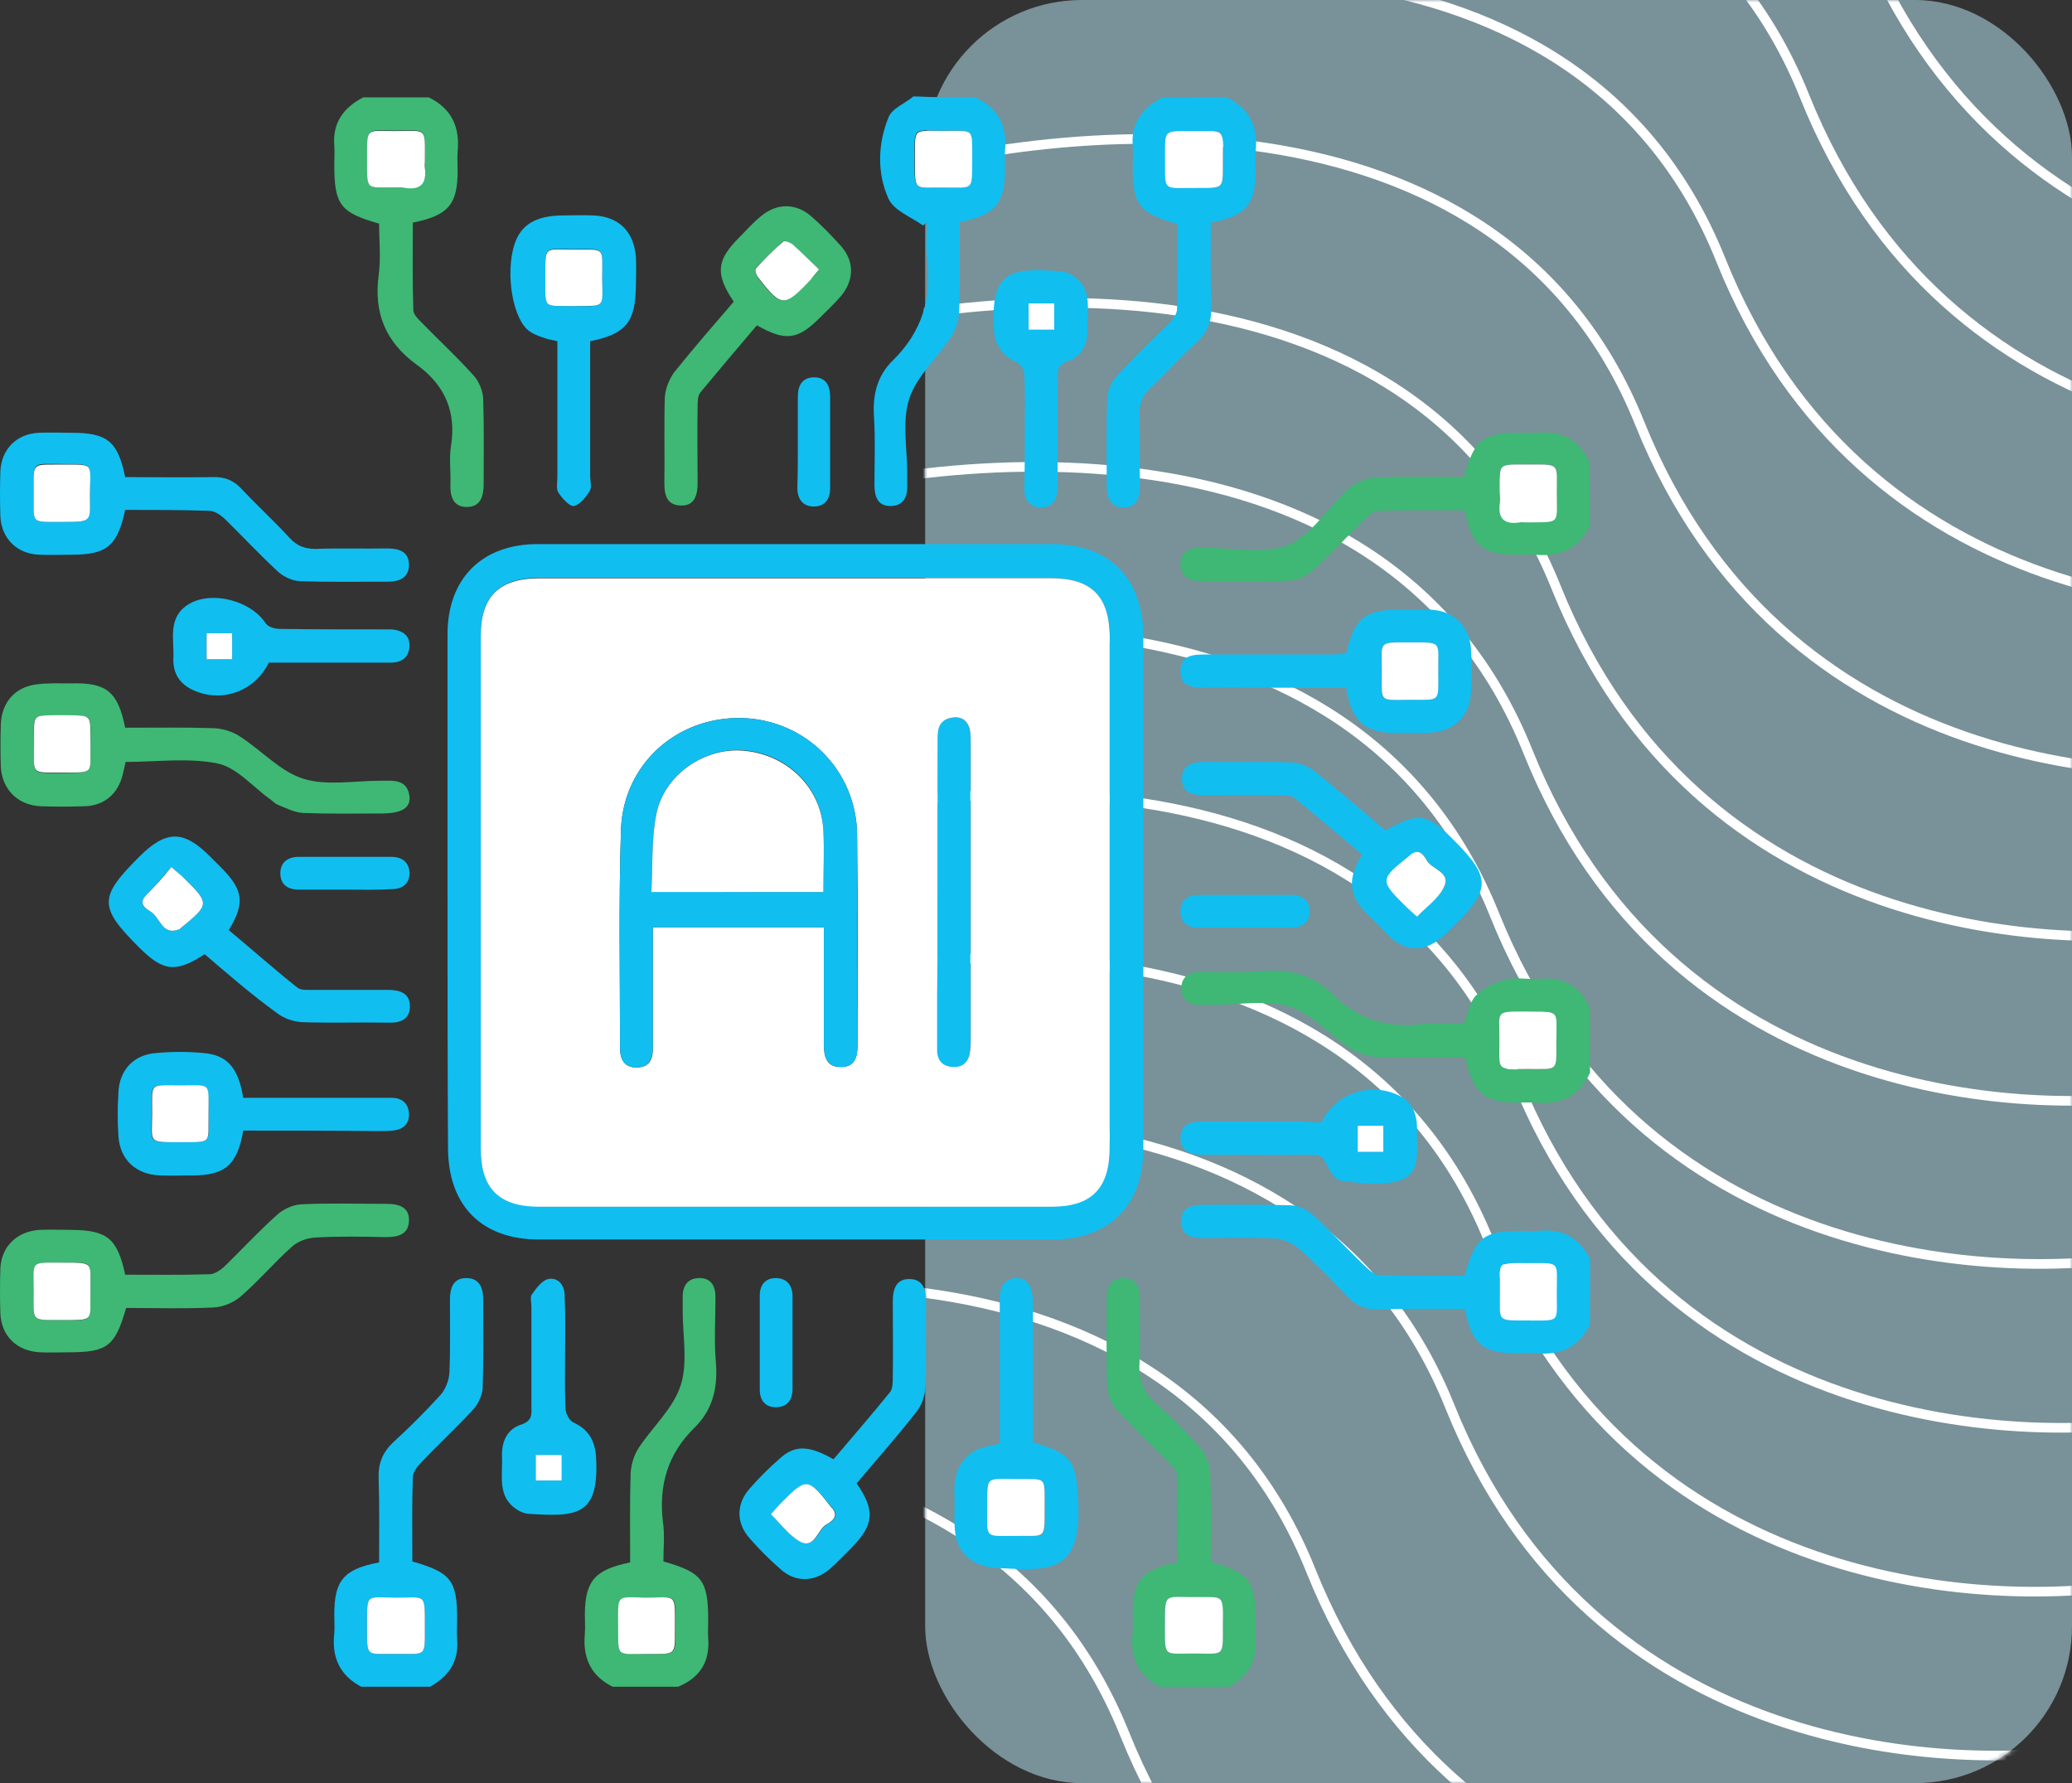 <svg xmlns="http://www.w3.org/2000/svg" width="430" height="370" viewBox="0 0 430 370" fill="none"><rect x="0" y="0" width="430" height="370" fill="#333333" stroke="none"/><rect x="192" width="238" height="370" rx="32.546" fill="#C0F1FF" fill-opacity="0.5"></rect><mask id="mask0_3773_3514" style="mask-type:alpha" maskUnits="userSpaceOnUse" x="192" y="0" width="238" height="370"><rect x="192" width="238" height="370" rx="32.546" fill="#C6F0DD"></rect></mask><g mask="url(#mask0_3773_3514)"><path d="M221.023 -63.618C263.837 -77.626 356.807 -87.31 386.179 -13.974C415.55 59.361 490.827 63.625 524.793 56.59" stroke="white" stroke-width="2"></path><path d="M209.949 -29.372C252.61 -43.315 345.243 -52.978 374.479 19.923C403.715 92.823 478.713 97.034 512.558 90.027" stroke="white" stroke-width="2"></path><path d="M192.579 4.628C235.241 -9.315 327.874 -18.978 357.11 53.923C386.346 126.823 461.344 131.034 495.188 124.027" stroke="white" stroke-width="2"></path><path d="M175.208 38.628C218.029 24.657 310.993 14.938 340.288 87.828C369.582 160.718 444.842 164.884 478.809 157.856" stroke="white" stroke-width="2"></path><path d="M157.839 72.628C200.66 58.657 293.624 48.938 322.919 121.828C352.213 194.718 427.472 198.884 461.44 191.856" stroke="white" stroke-width="2"></path><path d="M152.546 106.628C195.208 92.685 287.841 83.022 317.077 155.923C346.313 228.823 421.311 233.034 455.155 226.027" stroke="white" stroke-width="2"></path><path d="M145.097 140.628C187.917 126.657 280.882 116.938 310.176 189.828C339.471 262.718 414.73 266.884 448.698 259.856" stroke="white" stroke-width="2"></path><path d="M149.552 174.628C192.372 160.657 285.337 150.938 314.631 223.828C343.926 296.718 419.185 300.884 453.153 293.856" stroke="white" stroke-width="2"></path><path d="M144.089 208.628C186.91 194.657 279.874 184.938 309.169 257.828C338.463 330.718 413.722 334.884 447.69 327.856" stroke="white" stroke-width="2"></path><path d="M135.804 242.628C178.624 228.657 271.589 218.938 300.883 291.828C330.178 364.718 405.437 368.884 439.405 361.856" stroke="white" stroke-width="2"></path><path d="M107.523 276.628C150.185 262.685 242.817 253.022 272.053 325.923C301.289 398.823 376.287 403.034 410.132 396.027" stroke="white" stroke-width="2"></path><path d="M68.328 310.628C111.148 296.657 204.112 286.938 233.407 359.828C262.701 432.718 337.961 436.884 371.928 429.856" stroke="white" stroke-width="2"></path></g><g clip-path="url(#clip0_3773_3514)"><path d="M254.575 20.2C259.275 22.5 261.175 26.3 260.575 31.5C260.475 32.8 260.575 34.1 260.575 35.4C260.575 42.4 258.675 44.7 251.275 46.2C251.275 52 251.175 57.8 251.375 63.7C251.475 66.7 250.575 69 248.275 71.1C244.975 74.1 241.975 77.5 238.675 80.6C236.975 82.1 236.475 83.7 236.475 86C236.575 90.9 236.475 95.9 236.575 100.8C236.575 103.3 235.875 105.3 233.175 105.3C230.475 105.3 229.675 103.3 229.675 100.9C229.675 94.8 229.575 88.7 229.775 82.5C229.875 81 230.675 79.2 231.775 78C235.375 74.1 239.175 70.5 242.875 66.8C243.575 66.1 244.275 65 244.275 64.1C244.375 58.2 244.375 52.3 244.375 46.5C236.375 44.2 235.075 42.6 235.075 34.5C235.075 33.1 235.175 31.7 235.075 30.3C234.675 25.5 237.075 22.4 241.075 20.3C245.575 20.2 250.075 20.2 254.575 20.2ZM247.975 27.2C247.475 27.2 246.875 27.2 246.375 27.2C241.875 27.2 241.775 27.2 241.875 31.8C241.975 40.3 240.875 38.8 249.275 39C253.775 39.1 253.775 39 253.875 34.4C253.875 34 253.875 33.5 253.875 33.1C253.775 26.3 254.175 27.2 247.975 27.2Z" fill="#11BEF0"></path><path d="M329.974 274.8C327.674 279.5 323.874 281.3 318.674 280.8C317.374 280.7 316.074 280.8 314.774 280.8C307.674 280.8 305.474 278.9 303.974 271.6C298.074 271.6 292.074 271.5 286.174 271.7C283.374 271.8 281.274 270.9 279.374 268.8C276.274 265.4 272.974 262.1 269.574 259.1C268.274 258 266.374 257.1 264.674 257C259.674 256.7 254.574 256.9 249.574 256.9C247.074 256.9 245.174 256.2 245.074 253.5C245.074 250.8 247.074 250 249.574 250C255.674 250 261.774 249.9 267.974 250.1C269.474 250.2 271.274 251 272.474 252.1C276.274 255.6 279.774 259.4 283.474 262.9C284.274 263.7 285.374 264.6 286.374 264.6C292.274 264.8 298.174 264.7 303.974 264.7C306.174 256.7 307.774 255.4 315.974 255.4C317.174 255.4 318.374 255.5 319.474 255.4C324.474 254.9 327.874 257 330.074 261.4C329.974 265.7 329.974 270.2 329.974 274.8ZM311.274 267.9C311.374 274.3 310.274 274 317.174 274C323.774 274 322.974 274.4 322.974 268.2C322.974 261.7 323.774 262.1 317.074 262.1C310.374 262 311.274 261.7 311.274 267.9Z" fill="#11BEF0"></path><path d="M241.075 350.2C236.375 347.9 234.475 344.1 235.075 338.9C235.175 337.6 235.075 336.3 235.075 335C235.075 328 236.975 325.6 244.375 324.2C244.375 318.2 244.475 312.1 244.275 306.1C244.275 305.2 243.375 304.3 242.575 303.5C238.975 299.8 235.175 296.3 231.775 292.5C230.675 291.3 229.875 289.4 229.775 287.7C229.575 281.8 229.675 275.9 229.675 270C229.675 267.5 230.175 265.2 233.175 265.2C236.075 265.2 236.675 267.5 236.575 270C236.475 274.3 236.775 278.6 236.475 282.9C236.275 286.4 237.375 289 239.975 291.3C243.175 294.1 246.275 297.2 249.075 300.4C250.175 301.7 251.075 303.7 251.175 305.5C251.375 311.7 251.275 317.9 251.275 324.1C259.375 326.4 260.575 328 260.575 336.4C260.575 337.7 260.475 339 260.575 340.3C260.975 345.1 258.575 348.2 254.575 350.3C250.075 350.2 245.575 350.2 241.075 350.2ZM253.775 337.1C253.775 330.5 253.875 331.5 248.075 331.4C247.875 331.4 247.675 331.4 247.475 331.4C241.675 331.5 241.775 330.5 241.775 337.1C241.775 344 241.375 343.1 247.775 343.1C254.175 343.2 253.775 344.1 253.775 337.1Z" fill="#3EB874"></path><path d="M75.375 350.2C70.675 347.9 68.775 344.1 69.375 338.9C69.475 337.6 69.375 336.3 69.375 335C69.375 328 71.275 325.6 78.675 324.2C78.675 318.4 78.775 312.6 78.575 306.7C78.475 303.7 79.375 301.4 81.575 299.3C84.975 296.2 88.275 292.9 91.375 289.5C92.475 288.3 93.175 286.4 93.275 284.8C93.475 279.8 93.375 274.7 93.375 269.7C93.375 267.2 94.075 265.2 96.775 265.2C99.475 265.2 100.275 267.2 100.275 269.6C100.275 275.7 100.375 281.8 100.175 288C100.075 289.5 99.275 291.3 98.175 292.5C94.675 296.3 90.875 299.8 87.375 303.5C86.575 304.3 85.775 305.4 85.675 306.4C85.475 312.3 85.575 318.2 85.575 324C93.575 326.3 94.875 327.9 94.875 336C94.875 337.4 94.775 338.8 94.875 340.2C95.275 345 92.875 348.1 88.875 350.2C84.475 350.2 79.975 350.2 75.375 350.2ZM82.075 343.2C88.575 343.1 88.175 344.1 88.175 337.3C88.175 330.5 88.375 331.5 82.275 331.5C75.875 331.5 76.175 330.5 76.175 337.4C76.175 344.1 75.875 343.1 82.075 343.2Z" fill="#11BEF0"></path><path d="M329.975 109.1C327.675 113.8 323.875 115.6 318.675 115.1C317.375 115 316.075 115.1 314.775 115.1C307.675 115.1 305.475 113.2 303.975 105.9C297.975 105.9 291.875 105.8 285.875 106C284.975 106 284.075 107 283.275 107.7C279.575 111.3 276.075 115.1 272.275 118.5C271.075 119.6 269.175 120.4 267.475 120.5C261.575 120.7 255.675 120.6 249.775 120.6C247.275 120.6 244.975 120.1 244.975 117.1C244.975 114.2 247.275 113.5 249.775 113.7C249.875 113.7 249.975 113.7 250.075 113.7C255.875 113.6 262.275 115.1 267.275 113.1C272.275 111 275.575 105.3 279.875 101.4C281.275 100.1 283.575 99.2 285.475 99.1C291.575 98.8 297.675 99 303.775 99C306.075 91 307.675 89.8 315.775 89.8C316.975 89.8 318.175 89.9 319.275 89.8C324.275 89.3 327.675 91.4 329.875 95.8C329.975 100.1 329.975 104.6 329.975 109.1ZM311.275 102.3C311.275 102.9 311.375 103.6 311.275 104.2C310.775 107.5 312.175 108.7 315.375 108.3C315.775 108.2 316.275 108.3 316.675 108.3C323.975 108.3 323.075 108.9 323.075 102C323.075 96 323.875 96.3 317.375 96.3C310.375 96.4 311.275 96 311.275 102.3Z" fill="#3EB874"></path><path d="M88.975 20.2C93.675 22.5 95.475 26.3 94.975 31.5C94.875 32.8 94.975 34.1 94.975 35.4C94.975 42.4 93.075 44.7 85.675 46.2C85.675 52.2 85.575 58.3 85.775 64.3C85.775 65.2 86.675 66.1 87.475 66.9C91.075 70.6 94.875 74.1 98.275 77.9C99.375 79.1 100.175 81 100.275 82.7C100.475 88.6 100.375 94.5 100.375 100.4C100.375 102.9 99.775 105.2 96.875 105.2C93.975 105.2 93.375 102.9 93.475 100.4C93.575 97.8 93.175 95.2 93.575 92.7C94.775 85.4 92.275 79.8 86.375 75.6C79.975 70.9 77.575 64.9 78.575 57.2C79.075 53.6 78.675 49.9 78.675 46.4C70.575 44.1 69.375 42.5 69.375 34.1C69.375 32.8 69.475 31.5 69.375 30.2C68.975 25.4 71.375 22.3 75.375 20.2C79.975 20.2 84.475 20.2 88.975 20.2ZM82.175 38.9C82.775 38.9 83.475 38.8 84.075 38.9C87.375 39.4 88.575 37.9 88.175 34.7C88.075 34.3 88.175 33.8 88.175 33.4C88.175 26.1 88.775 27.1 81.875 27.1C75.975 27.1 76.275 26.2 76.275 32.8C76.175 39.9 75.875 38.8 82.175 38.9Z" fill="#3EB874"></path><path d="M202.375 20.2C207.175 22.4 209.075 26.2 208.575 31.3C208.475 32.7 208.575 34.1 208.575 35.5C208.475 42.3 206.475 44.6 199.175 46.1C199.175 52.2 199.275 58.4 199.075 64.6C198.975 66.4 198.375 68.4 197.375 69.9C194.475 74.3 190.175 78.1 188.675 82.8C187.175 87.5 188.275 93 188.275 98.1C188.275 99 188.275 99.8 188.275 100.7C188.375 103.1 187.475 104.9 184.975 105C182.175 105.1 181.475 103.1 181.475 100.6C181.475 95.9 181.675 91.1 181.375 86.4C181.075 81.8 182.075 77.9 185.375 74.7C191.375 68.8 193.475 61.7 192.375 53.4C192.075 51 192.375 48.5 192.375 46.1C192.075 46.3 191.775 46.6 191.575 46.8C189.075 45 185.475 43.7 184.375 41.2C181.975 35.9 182.175 29.8 184.375 24.4C185.075 22.5 187.775 21.5 189.575 20C193.775 20.2 198.075 20.2 202.375 20.2ZM195.775 38.9C202.175 38.8 201.775 39.7 201.675 33.1C201.675 26.4 202.375 27.1 195.575 27.1C189.375 27.1 189.775 26.2 189.775 33C189.775 40 189.675 38.8 195.775 38.9Z" fill="#11BEF0"></path><path d="M329.975 222.6C327.775 227.4 323.975 229.3 318.875 228.8C317.375 228.7 315.875 228.8 314.375 228.8C307.975 228.7 305.575 226.6 304.075 219.4C297.975 219.4 291.675 219.5 285.575 219.3C283.775 219.2 281.775 218.5 280.275 217.6C275.975 214.8 272.275 210.4 267.675 208.9C262.875 207.4 257.275 208.5 251.975 208.5C250.875 208.5 249.875 208.5 248.775 208.5C246.575 208.5 245.275 207.3 245.175 205.2C245.075 203 246.475 201.8 248.575 201.7C252.975 201.6 257.375 201.9 261.775 201.5C267.575 201 272.575 202.3 276.675 206.4C281.775 211.5 287.875 213.4 295.075 212.5C297.975 212.1 301.075 212.4 303.775 212.4C304.675 210.2 304.975 207.9 306.275 206.6C307.875 205 310.275 203.8 312.475 203.3C314.675 202.7 317.175 203.3 319.575 203.1C324.775 202.7 328.275 204.8 330.075 209.6C329.975 214 329.975 218.3 329.975 222.6ZM322.975 216.2C322.875 209.5 323.975 210 317.175 210C310.275 210 311.275 209.7 311.275 215.8C311.275 222.4 310.475 221.9 317.275 221.9C323.475 221.9 322.975 222.5 322.975 216.2Z" fill="#3EB874"></path><path d="M127.574 350.2C122.774 348 120.874 344.2 121.374 339C121.474 337.6 121.374 336.2 121.374 334.8C121.474 328 123.474 325.7 130.774 324.2C130.774 318.1 130.674 311.9 130.874 305.7C130.974 303.9 131.574 301.9 132.574 300.4C135.474 296 139.774 292.2 141.274 287.4C142.774 282.7 141.674 277.2 141.674 272.1C141.674 271.2 141.674 270.4 141.674 269.5C141.574 267.1 142.474 265.3 144.974 265.2C147.774 265.1 148.574 267.1 148.474 269.6C148.474 274 148.174 278.4 148.574 282.8C148.974 288.1 147.874 292.6 144.074 296.3C138.574 301.7 136.674 308.2 137.574 315.8C137.974 318.5 137.674 321.3 137.674 324C145.774 326.3 146.974 327.9 146.974 336.4C146.974 337.6 146.874 338.8 146.974 339.9C147.374 345 145.074 348.3 140.474 350.1C136.174 350.2 131.874 350.2 127.574 350.2ZM134.274 343.2C134.674 343.2 135.174 343.2 135.574 343.2C140.174 343.2 140.174 343.2 140.174 338.7C140.174 338.4 140.174 338.1 140.174 337.7C140.174 330.4 140.574 331.5 134.074 331.5C127.874 331.5 128.374 330.7 128.374 337.1C128.374 343.9 127.574 343.1 134.274 343.2Z" fill="#3EB874"></path><path d="M92.875 185.1C92.875 167.3 92.875 149.5 92.875 131.6C92.875 120.1 99.975 112.9 111.575 112.9C147.175 112.9 182.875 112.9 218.475 112.9C230.175 112.9 237.175 120 237.275 131.8C237.275 167.3 237.275 202.9 237.275 238.4C237.275 250.1 230.175 257.2 218.475 257.2C182.975 257.2 147.375 257.2 111.875 257.2C99.975 257.2 92.975 250.2 92.975 238.1C92.875 220.6 92.875 202.8 92.875 185.1ZM230.275 185.3C230.275 167.6 230.275 149.9 230.275 132.2C230.275 123.7 226.575 120 218.175 119.9C182.775 119.9 147.275 119.9 111.875 119.9C103.675 119.9 99.775 123.7 99.775 131.8C99.775 167.3 99.775 202.9 99.775 238.4C99.775 246.6 103.575 250.3 111.875 250.3C147.275 250.3 182.775 250.3 218.175 250.3C226.575 250.3 230.275 246.5 230.275 238C230.275 220.6 230.275 202.9 230.275 185.3Z" fill="#11BEF0"></path><path d="M25.975 264.5C31.975 264.5 37.775 264.6 43.475 264.4C44.475 264.4 45.675 263.6 46.475 262.9C50.175 259.3 53.675 255.5 57.475 252.1C58.775 250.9 60.775 250 62.475 249.9C68.375 249.6 74.275 249.8 80.175 249.8C82.675 249.8 84.975 250.4 84.875 253.3C84.775 256.2 82.575 256.7 80.075 256.7C75.175 256.6 70.175 256.5 65.275 256.8C63.675 256.9 61.775 257.6 60.575 258.7C56.875 262 53.675 265.8 49.975 269C48.475 270.3 46.275 271.2 44.375 271.3C38.275 271.6 32.175 271.4 26.175 271.4C23.875 279.4 22.275 280.6 14.175 280.6C12.275 280.6 10.275 280.7 8.375 280.6C3.575 280.4 0.275 277.3 0.075 272.5C-0.025 269.4 -0.025 266.3 0.075 263.2C0.275 258.6 3.575 255.5 8.175 255.2C10.375 255.1 12.675 255.2 14.975 255.2C22.275 255.3 24.375 257 25.975 264.5ZM18.775 268.1C18.675 261.8 19.775 261.9 13.175 262C6.175 262 6.975 261.4 6.975 268.1C6.975 274.3 6.175 273.9 12.875 273.9C19.575 274 18.675 274.3 18.775 268.1Z" fill="#3EB874"></path><path d="M25.975 105.8C24.375 113.3 22.175 115.1 14.875 115.1C12.575 115.1 10.375 115.2 8.075 115.1C3.475 114.9 0.275 111.7 0.075 107.1C-0.025 104 -0.025 100.9 0.075 97.8C0.275 93.2 3.475 90 8.075 89.8C10.275 89.7 12.575 89.8 14.875 89.8C22.275 89.8 24.475 91.6 25.975 99C31.975 99 38.075 99.1 44.075 99C46.675 98.9 48.575 99.7 50.275 101.6C53.475 105 56.975 108.2 60.175 111.7C61.675 113.3 63.275 113.9 65.575 113.9C70.475 113.7 75.475 113.9 80.375 113.8C82.875 113.8 84.875 114.5 84.875 117.2C84.875 119.9 82.875 120.7 80.475 120.7C74.375 120.7 68.275 120.8 62.175 120.6C60.675 120.5 58.875 119.7 57.675 118.6C53.775 115 50.275 111.2 46.475 107.5C45.675 106.8 44.475 106 43.475 106C37.675 105.8 31.875 105.8 25.975 105.8ZM12.875 108.3C18.775 108.3 18.775 108.3 18.675 103.7C18.575 96.2 19.875 96.3 13.775 96.3C6.575 96.3 6.975 95.4 6.975 101.5C7.075 108.8 5.975 108.3 12.875 108.3Z" fill="#11BEF0"></path><path d="M25.975 151C32.275 151 38.375 150.9 44.475 151.1C46.275 151.2 48.275 151.8 49.775 152.8C54.275 155.7 58.175 160.1 62.975 161.6C67.875 163.1 73.575 162 78.975 162C81.575 162 84.475 161.6 84.975 165.2C85.275 167.7 83.275 168.8 79.075 168.8C73.675 168.8 68.375 168.9 62.975 168.7C61.175 168.6 59.375 167.7 57.675 167C56.975 166.7 56.475 166.1 55.875 165.7C52.275 163.1 49.075 159.2 45.075 158.4C38.975 157.2 32.475 158.1 26.075 158.1C25.875 159 25.675 159.9 25.475 160.7C24.475 164.8 21.575 167.2 17.475 167.3C14.475 167.4 11.475 167.4 8.475 167.3C3.775 167.1 0.475 163.9 0.175 159.2C0.075 156.2 0.075 153.2 0.175 150.2C0.375 145.7 3.175 142.5 7.675 142C9.975 141.7 12.375 141.8 14.775 141.8C22.075 141.6 24.475 143.5 25.975 151ZM18.775 154.4C18.775 148 19.475 148.5 12.975 148.5C12.875 148.5 12.775 148.5 12.675 148.5C6.475 148.5 6.975 147.9 7.075 154.3C7.075 160.9 6.175 160.4 12.975 160.4C19.775 160.3 18.675 160.6 18.775 154.4Z" fill="#3EB874"></path><path d="M152.275 62.6C148.375 56.8 148.675 54 153.475 49.2C154.875 47.8 156.275 46.2 157.875 44.9C161.175 42.1 165.175 42.1 168.375 44.9C170.575 46.8 172.575 48.9 174.475 51C177.375 54.2 177.275 58.2 174.475 61.5C173.175 63 171.675 64.4 170.175 65.9C165.575 70.5 163.075 70.9 157.075 67.5C153.175 72.1 149.275 76.7 145.375 81.4C144.775 82.1 144.775 83.4 144.775 84.4C144.675 89.7 144.775 94.9 144.775 100.2C144.775 102.7 144.175 105 141.275 104.9C138.275 104.8 137.875 102.6 137.875 100.1C137.975 94.2 137.775 88.3 137.975 82.4C138.075 80.7 138.875 78.7 139.875 77.3C143.875 72.3 147.975 67.6 152.275 62.6ZM169.975 55.9C167.975 54 166.175 52.3 164.375 50.7C163.875 50.3 162.775 49.8 162.475 50.1C160.475 51.9 158.575 53.8 156.775 55.7C156.575 56 156.975 57.1 157.275 57.6C162.075 63.8 162.675 63.8 168.075 58.1C168.675 57.6 169.175 57 169.975 55.9Z" fill="#3EB874"></path><path d="M42.474 198C36.474 201.9 33.874 201.6 28.874 196.6C20.474 188.2 20.474 186.2 28.874 177.8C34.474 172.2 38.074 172.2 43.574 177.7C44.374 178.5 45.274 179.4 46.074 180.2C50.474 184.7 50.874 187.4 47.474 193C52.174 196.9 56.774 201 61.674 204.9C62.374 205.5 63.674 205.4 64.774 205.4C70.074 205.4 75.274 205.4 80.574 205.4C82.974 205.4 85.074 206.1 85.074 208.8C85.074 211.5 83.074 212.3 80.674 212.2C74.674 212.1 68.674 212.3 62.674 212.1C60.874 212 58.874 211.3 57.474 210.2C52.074 206.3 47.274 202.1 42.474 198ZM35.574 179.9C33.674 182 32.074 184 30.274 185.8C28.674 187.5 30.074 188.5 31.174 189.1C33.274 190.3 33.574 194.3 37.274 192.8C37.374 192.8 37.474 192.7 37.474 192.6C43.574 187.6 43.574 187.4 37.974 182C37.474 181.6 36.974 181.1 35.574 179.9Z" fill="#11BEF0"></path><path d="M282.675 177.3C277.975 173.4 273.375 169.4 268.675 165.6C267.975 165 266.675 165 265.675 165C260.375 164.9 255.175 165 249.875 165C247.375 165 245.175 164.4 245.275 161.4C245.375 158.7 247.475 158.1 249.875 158.1C255.975 158.2 262.075 158 268.175 158.2C269.775 158.3 271.475 159 272.775 160C277.775 164 282.675 168.2 287.475 172.3C294.375 168.5 296.175 168.7 301.775 174.4C309.375 182 309.375 184.6 301.875 192C300.375 193.5 298.775 195.1 296.975 196C293.075 197.8 289.875 196.2 287.275 193.2C283.975 189.5 278.775 186.7 281.175 180.3C281.375 179.3 282.075 178.5 282.675 177.3ZM294.075 190.2C296.075 188.1 298.475 186.5 299.675 184.2C301.375 181.1 297.475 180.5 296.275 178.7C295.675 177.7 294.675 175.8 292.775 177.4C292.675 177.5 292.575 177.6 292.575 177.6C286.375 182.6 286.375 182.8 291.975 188.2C292.475 188.7 292.975 189.2 294.075 190.2Z" fill="#11BEF0"></path><path d="M177.776 307.8C181.676 313.4 181.376 316.4 176.776 321.1C175.276 322.6 173.776 324.2 172.176 325.6C168.976 328.3 165.076 328.4 161.976 325.6C159.676 323.6 157.576 321.5 155.576 319.2C152.776 316.1 152.776 312.1 155.476 309C157.476 306.7 159.576 304.6 161.876 302.6C164.976 299.8 167.876 299.9 172.976 302.8C176.876 298.2 180.876 293.6 184.676 288.9C185.276 288.2 185.276 286.9 185.276 285.8C185.376 280.5 185.276 275.3 185.276 270C185.276 267.5 185.976 265.3 188.876 265.4C191.576 265.5 192.176 267.6 192.176 270C192.076 275.9 192.276 281.8 192.076 287.7C191.976 289.6 191.276 291.7 190.076 293.1C186.176 298.1 181.976 302.8 177.776 307.8ZM159.976 314.2C162.076 316.2 163.676 318.6 165.976 319.8C169.076 321.5 169.676 317.6 171.476 316.4C172.476 315.8 174.376 314.8 172.776 312.9C172.676 312.8 172.576 312.7 172.576 312.7C167.576 306.6 167.376 306.5 161.976 312.1C161.476 312.6 160.976 313.2 159.976 314.2Z" fill="#11BEF0"></path><path d="M122.475 70.8C122.475 80.1 122.475 89.4 122.475 98.7C122.475 99.8 122.875 101.1 122.375 101.9C121.575 103.2 120.275 104.8 119.075 105C118.175 105.1 116.675 103.4 115.875 102.2C115.375 101.4 115.675 100.1 115.675 99C115.675 89.7 115.675 80.3 115.675 70.8C114.875 70.6 114.175 70.5 113.475 70.3C112.275 69.9 110.975 69.5 109.975 68.8C106.475 66.5 104.775 56.9 106.775 50.7C108.075 46.6 111.275 44.7 116.975 44.7C118.975 44.7 121.075 44.6 123.075 44.7C128.375 44.9 131.575 48 131.975 53.4C132.075 55.3 131.975 57.3 131.975 59.2C131.875 66.8 129.975 69.3 122.475 70.8ZM118.975 63.5C125.575 63.5 124.975 64.2 124.975 57.8C124.975 51 125.675 51.7 119.075 51.7C112.875 51.7 113.175 50.7 113.175 57.5C113.175 64.3 112.675 63.4 118.975 63.5Z" fill="#11BEF0"></path><path d="M50.476 234.6C49.276 241.7 46.676 243.9 39.976 243.9C37.676 243.9 35.476 244 33.176 243.9C28.176 243.7 24.876 240.6 24.576 235.7C24.376 232.7 24.376 229.7 24.576 226.7C24.776 222 27.776 218.8 32.476 218.5C35.676 218.2 38.976 218.2 42.176 218.5C47.176 218.9 49.476 221.6 50.476 227.8C58.676 227.8 66.876 227.8 75.176 227.8C77.176 227.8 79.276 227.8 81.276 227.8C83.476 227.8 84.776 229 84.876 231.1C84.976 233.3 83.576 234.4 81.476 234.6C80.276 234.7 79.076 234.7 77.976 234.7C68.876 234.6 59.776 234.6 50.476 234.6ZM43.276 231.3C43.176 224.4 43.976 225.2 37.376 225.2C30.776 225.2 31.476 224.5 31.476 231C31.476 237.4 30.376 237 37.476 237C44.176 237 43.276 237.3 43.276 231.3Z" fill="#11BEF0"></path><path d="M279.376 135.6C281.076 128.2 283.276 126.5 290.676 126.5C292.676 126.5 294.776 126.5 296.776 126.5C301.676 126.7 304.976 129.8 305.276 134.7C305.476 137.7 305.476 140.7 305.276 143.7C304.976 148.5 301.976 151.6 297.076 152C294.776 152.2 292.376 152.1 289.976 152.1C283.176 152.1 280.476 149.7 279.376 142.7C274.476 142.7 269.476 142.7 264.476 142.7C259.676 142.7 254.876 142.6 249.976 142.7C247.376 142.7 244.876 142.4 244.976 139.2C244.976 136 247.576 135.8 250.076 135.8C258.876 135.8 267.676 135.8 276.476 135.8C277.576 135.8 278.476 135.7 279.376 135.6ZM298.476 139.5C298.376 133.1 299.576 133.3 292.576 133.3C285.776 133.3 286.676 133 286.676 139.2C286.676 146 285.976 145.2 292.676 145.2C299.076 145.2 298.376 145.8 298.476 139.5Z" fill="#11BEF0"></path><path d="M207.475 299.5C207.475 290.7 207.475 281.8 207.475 273C207.475 272 207.475 271.1 207.475 270.1C207.375 267.6 207.875 265.5 210.775 265.2C213.075 265 214.275 266.8 214.375 270.2C214.375 278.8 214.375 287.3 214.375 295.9C214.375 297.1 214.375 298.2 214.375 299.3C222.475 301.6 223.375 303.2 223.775 311.6C224.375 324.4 219.675 326.1 209.875 325.5C207.575 325.4 204.975 325.4 202.975 324.5C196.675 321.6 198.375 315.6 198.075 310.4C197.875 306.3 198.875 302.7 202.975 300.7C204.275 300.2 205.775 300 207.475 299.5ZM210.975 306.9C204.375 306.9 204.975 306.2 204.975 312.6C204.975 319.4 204.275 318.7 210.975 318.7C217.175 318.7 216.875 319.7 216.875 312.8C216.775 306 217.275 306.9 210.975 306.9Z" fill="#11BEF0"></path><path d="M274.274 232.9C277.074 226.9 284.274 224.4 290.274 227.3C293.574 228.9 294.174 231.8 294.074 235.1C293.974 238.9 294.974 243.7 290.274 245C286.574 246.1 282.274 245.5 278.374 245C277.174 244.9 275.874 243 275.274 241.6C274.574 239.9 273.674 239.6 272.174 239.6C265.274 239.7 258.474 239.6 251.574 239.6C250.774 239.6 250.074 239.6 249.274 239.6C246.874 239.6 244.874 238.7 244.974 236C245.074 233.5 246.874 232.7 249.274 232.7C256.474 232.7 263.674 232.7 270.774 232.7C272.074 232.9 273.274 232.9 274.274 232.9ZM281.774 233.6C281.774 235.7 281.774 237.5 281.774 239C283.774 239 285.374 239 287.074 239C287.074 237 287.074 235.4 287.074 233.6C285.274 233.6 283.574 233.6 281.774 233.6Z" fill="#11BEF0"></path><path d="M212.674 89.2C212.674 85.3 212.774 81.5 212.574 77.6C212.574 76.7 211.674 75.5 210.874 75.1C207.874 73.8 206.474 71.5 206.274 68.4C205.474 55.7 210.074 55.6 220.374 56.3C221.074 56.4 221.874 56.7 222.474 57.1C226.874 59.8 225.574 64.2 225.674 68.2C225.774 71.3 224.574 73.9 221.674 74.9C219.574 75.6 219.474 76.8 219.474 78.5C219.474 85.4 219.474 92.2 219.474 99.1C219.474 100 219.474 100.8 219.474 101.7C219.274 103.8 218.274 105.3 216.074 105.3C213.774 105.3 212.574 103.8 212.574 101.5C212.674 97.3 212.674 93.2 212.674 89.2ZM213.474 63C213.474 65 213.474 66.8 213.474 68.4C215.474 68.4 217.274 68.4 218.774 68.4C218.774 66.4 218.774 64.8 218.774 63C216.974 63 215.374 63 213.474 63Z" fill="#11BEF0"></path><path d="M117.276 281.2C117.276 285 117.176 288.7 117.376 292.5C117.476 293.5 118.276 294.9 119.076 295.2C122.076 296.6 123.376 298.8 123.676 302C124.476 314.6 119.876 314.8 109.476 314.1C108.776 314 107.976 313.7 107.376 313.3C103.076 310.6 104.376 306.2 104.176 302.2C104.076 299.1 105.276 296.5 108.176 295.6C110.276 294.9 110.376 293.7 110.276 292C110.276 285 110.276 278.1 110.276 271.1C110.276 270.2 109.976 269.1 110.376 268.6C111.276 267.3 112.476 265.7 113.776 265.4C115.776 265 117.176 266.6 117.176 268.8C117.376 272.9 117.276 277 117.276 281.2ZM116.576 301.9C114.576 301.9 112.876 301.9 111.176 301.9C111.176 303.8 111.176 305.5 111.176 307.2C113.176 307.2 114.876 307.2 116.576 307.2C116.576 305.3 116.576 303.6 116.576 301.9Z" fill="#11BEF0"></path><path d="M55.776 137.5C52.876 143.5 45.876 146 39.876 143.1C37.176 141.8 35.876 139.6 35.976 136.6C36.176 132.6 34.676 128 39.276 125.3C44.076 122.5 52.176 124.7 55.176 129.4C55.676 130.1 57.076 130.5 58.076 130.5C65.076 130.6 71.976 130.6 78.976 130.6C79.776 130.6 80.476 130.6 81.276 130.6C83.476 130.8 85.076 131.8 84.976 134.1C84.876 136.4 83.376 137.5 81.076 137.5C73.876 137.5 66.676 137.5 59.576 137.5C58.176 137.5 56.976 137.5 55.776 137.5ZM48.176 136.8C48.176 134.7 48.176 133 48.176 131.4C46.276 131.4 44.576 131.4 42.876 131.4C42.876 133.3 42.876 135 42.876 136.8C44.676 136.8 46.376 136.8 48.176 136.8Z" fill="#11BEF0"></path><path d="M165.575 91.6C165.575 88.5 165.575 85.4 165.575 82.3C165.575 80 166.475 78.4 168.775 78.3C171.275 78.2 172.275 79.9 172.275 82.3C172.275 88.6 172.275 94.9 172.275 101.3C172.275 103.6 171.175 105.1 168.875 105.1C166.575 105.1 165.475 103.5 165.475 101.2C165.575 98 165.575 94.8 165.575 91.6Z" fill="#11BEF0"></path><path d="M71.576 184.6C68.376 184.6 65.176 184.6 61.976 184.6C59.676 184.6 58.176 183.5 58.176 181.2C58.176 178.9 59.776 177.8 61.976 177.8C68.376 177.8 74.876 177.8 81.276 177.8C83.376 177.8 84.876 178.9 84.976 181C85.076 183.3 83.576 184.5 81.276 184.5C78.076 184.7 74.876 184.6 71.576 184.6Z" fill="#11BEF0"></path><path d="M258.375 185.7C261.575 185.7 264.775 185.7 267.975 185.7C270.275 185.7 271.775 186.8 271.775 189.1C271.775 191.5 270.175 192.5 267.975 192.5C261.575 192.5 255.075 192.5 248.675 192.5C246.375 192.5 244.875 191.3 244.975 188.9C245.075 186.8 246.475 185.7 248.675 185.7C251.975 185.7 255.175 185.7 258.375 185.7Z" fill="#11BEF0"></path><path d="M164.476 278.6C164.476 281.8 164.476 285 164.476 288.2C164.476 290.5 163.376 292 160.976 292C158.776 292 157.676 290.5 157.676 288.4C157.676 281.9 157.676 275.3 157.676 268.8C157.676 266.7 158.776 265.2 160.976 265.2C163.276 265.2 164.476 266.7 164.476 269C164.476 272.2 164.476 275.4 164.476 278.6Z" fill="#11BEF0"></path><path d="M247.976 27.2C254.176 27.3 253.776 26.4 253.776 33.1C253.776 33.5 253.776 34 253.776 34.4C253.776 39 253.776 39 249.176 39C240.776 38.9 241.876 40.3 241.776 31.8C241.776 27.2 241.776 27.2 246.276 27.2C246.876 27.2 247.476 27.2 247.976 27.2Z" fill="white"></path><path d="M311.275 267.9C311.375 261.8 310.375 262.1 317.175 262.1C323.975 262.1 323.075 261.6 323.075 268.2C323.075 274.5 323.875 274 317.275 274C310.275 274 311.375 274.3 311.275 267.9Z" fill="white"></path><path d="M253.774 337.1C253.774 344 254.174 343.1 247.774 343.1C241.374 343.1 241.774 344 241.774 337.1C241.774 330.5 241.674 331.4 247.474 331.4C247.674 331.4 247.874 331.4 248.074 331.4C253.874 331.5 253.874 330.5 253.774 337.1Z" fill="white"></path><path d="M82.074 343.2C75.874 343.1 76.174 344.1 76.174 337.4C76.174 330.4 75.874 331.5 82.274 331.5C88.374 331.5 88.174 330.5 88.174 337.3C88.174 344.1 88.574 343.1 82.074 343.2Z" fill="white"></path><path d="M311.275 102.3C311.375 96 310.375 96.4 317.375 96.4C323.775 96.4 323.075 96.1 323.075 102.1C323.075 109 323.975 108.3 316.675 108.4C316.275 108.4 315.775 108.3 315.375 108.4C312.175 108.9 310.775 107.6 311.275 104.3C311.375 103.6 311.275 103 311.275 102.3Z" fill="white"></path><path d="M82.174 38.9C75.874 38.8 76.174 39.9 76.174 32.9C76.174 26.3 75.974 27.2 81.874 27.2C88.774 27.2 88.174 26.2 88.174 33.5C88.174 33.9 88.074 34.4 88.174 34.8C88.574 37.9 87.474 39.5 84.074 39C83.474 38.8 82.874 38.9 82.174 38.9Z" fill="white"></path><path d="M195.774 38.9C189.674 38.8 189.874 40 189.874 33.1C189.874 26.3 189.474 27.2 195.674 27.2C202.474 27.2 201.674 26.4 201.774 33.2C201.674 39.7 202.174 38.9 195.774 38.9Z" fill="white"></path><path d="M322.975 216.2C322.975 222.4 323.476 221.8 317.175 221.8C310.375 221.8 311.175 222.4 311.175 215.7C311.175 209.6 310.175 209.9 317.075 209.9C323.975 210 322.975 209.5 322.975 216.2Z" fill="white"></path><path d="M134.275 343.2C127.575 343.2 128.375 343.9 128.275 337.1C128.275 330.7 127.875 331.4 133.975 331.5C140.475 331.5 140.075 330.4 140.075 337.7C140.075 338 140.075 338.3 140.075 338.7C140.075 343.2 140.075 343.2 135.475 343.2C135.075 343.2 134.675 343.2 134.275 343.2Z" fill="white"></path><path d="M230.275 185.3C230.275 202.9 230.275 220.5 230.275 238.1C230.275 246.6 226.575 250.4 218.175 250.4C182.775 250.4 147.275 250.4 111.875 250.4C103.575 250.4 99.775 246.6 99.775 238.5C99.775 203 99.775 167.4 99.775 131.9C99.775 123.8 103.575 120 111.875 120C147.275 120 182.775 120 218.175 120C226.575 120 230.275 123.8 230.275 132.3C230.275 149.9 230.275 167.6 230.275 185.3ZM170.975 192.4C170.975 200.7 170.975 208.6 170.975 216.6C170.975 219 171.375 221.4 174.375 221.4C177.375 221.5 177.975 219.3 177.975 216.8C177.975 202.3 178.075 187.8 177.875 173.3C177.775 159.9 167.275 149.4 154.075 149C140.575 148.6 129.375 158.5 128.875 172.1C128.375 187.2 128.675 202.4 128.675 217.5C128.675 219.8 129.575 221.6 132.275 221.5C134.975 221.4 135.575 219.5 135.475 217.2C135.475 210.1 135.475 203 135.475 195.9C135.475 194.8 135.475 193.6 135.475 192.4C147.475 192.4 158.975 192.4 170.975 192.4ZM194.575 185C194.575 192.1 194.575 199.2 194.575 206.2C194.575 210.1 194.575 213.9 194.575 217.8C194.575 219.9 195.675 221.3 197.875 221.3C200.075 221.4 201.175 220 201.375 217.9C201.475 217 201.475 216.2 201.475 215.3C201.475 195.1 201.475 175 201.475 154.8C201.475 153.6 201.475 152.4 201.275 151.3C200.675 149.1 199.075 148.5 197.075 149C194.875 149.6 194.675 151.5 194.675 153.4C194.575 164 194.575 174.5 194.575 185Z" fill="white"></path><path d="M18.774 268.1C18.674 274.2 19.674 273.9 12.874 273.9C6.274 273.9 6.974 274.3 6.974 268.1C6.974 261.4 6.074 262 13.174 262C19.774 262 18.674 261.9 18.774 268.1Z" fill="white"></path><path d="M12.875 108.3C5.975 108.3 7.075 108.8 6.975 101.6C6.975 95.6 6.575 96.5 13.775 96.4C19.975 96.4 18.575 96.2 18.675 103.8C18.775 108.3 18.775 108.3 12.875 108.3Z" fill="white"></path><path d="M18.775 154.4C18.675 160.6 19.775 160.3 12.975 160.3C6.175 160.3 7.075 160.8 7.075 154.2C7.075 147.9 6.475 148.5 12.675 148.4C12.775 148.4 12.875 148.4 12.975 148.4C19.475 148.5 18.675 148 18.775 154.4Z" fill="white"></path><path d="M169.974 55.9C169.074 57 168.674 57.5 168.174 58.1C162.774 63.8 162.174 63.8 157.374 57.6C156.974 57.1 156.574 56 156.874 55.7C158.674 53.7 160.574 51.8 162.574 50.1C162.874 49.9 163.974 50.3 164.474 50.7C166.274 52.3 167.974 54 169.974 55.9Z" fill="white"></path><path d="M35.576 179.9C36.876 181.1 37.476 181.5 37.976 182C43.576 187.5 43.576 187.6 37.476 192.6C37.376 192.7 37.376 192.8 37.276 192.8C33.576 194.3 33.276 190.3 31.176 189.1C30.176 188.5 28.676 187.5 30.276 185.8C32.076 184 33.776 182.1 35.576 179.9Z" fill="white"></path><path d="M294.076 190.2C292.976 189.2 292.476 188.8 291.876 188.2C286.276 182.7 286.276 182.5 292.476 177.6C292.576 177.5 292.676 177.4 292.676 177.4C294.576 175.8 295.576 177.7 296.176 178.7C297.376 180.5 301.276 181.1 299.576 184.2C298.476 186.5 296.076 188.1 294.076 190.2Z" fill="white"></path><path d="M159.975 314.2C160.875 313.2 161.375 312.6 161.875 312.1C167.375 306.5 167.575 306.5 172.475 312.7C172.575 312.8 172.575 312.9 172.675 312.9C174.275 314.8 172.375 315.8 171.375 316.4C169.575 317.6 168.975 321.6 165.875 319.8C163.775 318.6 162.075 316.3 159.975 314.2Z" fill="white"></path><path d="M118.975 63.5C112.675 63.4 113.175 64.3 113.175 57.6C113.175 50.8 112.875 51.8 119.075 51.8C125.775 51.8 124.975 51.1 124.975 57.9C125.075 64.2 125.575 63.4 118.975 63.5Z" fill="white"></path><path d="M43.275 231.3C43.175 237.3 44.175 237 37.575 237C30.475 237 31.575 237.3 31.575 231C31.575 224.5 30.875 225.2 37.475 225.2C43.975 225.2 43.275 224.4 43.275 231.3Z" fill="white"></path><path d="M298.476 139.5C298.476 145.7 299.076 145.2 292.776 145.2C286.076 145.2 286.776 146 286.776 139.2C286.776 133 285.876 133.3 292.676 133.3C299.576 133.3 298.376 133.1 298.476 139.5Z" fill="white"></path><path d="M210.974 306.9C217.274 307 216.774 306.1 216.774 312.8C216.774 319.6 217.074 318.6 210.874 318.7C204.174 318.7 204.874 319.4 204.874 312.6C204.974 306.2 204.374 306.9 210.974 306.9Z" fill="white"></path><path d="M281.775 233.6C283.475 233.6 285.175 233.6 287.075 233.6C287.075 235.4 287.075 237.1 287.075 239C285.475 239 283.775 239 281.775 239C281.775 237.4 281.775 235.7 281.775 233.6Z" fill="white"></path><path d="M213.475 63C215.375 63 216.975 63 218.775 63C218.775 64.8 218.775 66.4 218.775 68.4C217.175 68.4 215.475 68.4 213.475 68.4C213.475 66.7 213.475 65 213.475 63Z" fill="white"></path><path d="M116.576 301.9C116.576 303.6 116.576 305.3 116.576 307.2C114.876 307.2 113.176 307.2 111.176 307.2C111.176 305.5 111.176 303.8 111.176 301.9C112.876 301.9 114.576 301.9 116.576 301.9Z" fill="white"></path><path d="M48.175 136.8C46.375 136.8 44.675 136.8 42.875 136.8C42.875 135 42.875 133.3 42.875 131.4C44.575 131.4 46.275 131.4 48.175 131.4C48.175 133 48.175 134.7 48.175 136.8Z" fill="white"></path><path d="M170.975 192.4C158.975 192.4 147.475 192.4 135.475 192.4C135.475 193.6 135.475 194.8 135.475 195.9C135.475 203 135.475 210.1 135.475 217.2C135.475 219.5 134.875 221.4 132.275 221.5C129.675 221.6 128.675 219.9 128.675 217.5C128.675 202.4 128.375 187.2 128.875 172.1C129.375 158.5 140.575 148.6 154.075 149C167.275 149.4 177.775 159.9 177.875 173.3C177.975 187.8 177.875 202.3 177.975 216.8C177.975 219.3 177.475 221.5 174.375 221.4C171.375 221.3 170.975 219 170.975 216.6C170.975 208.6 170.975 200.6 170.975 192.4ZM170.875 185.1C170.875 180.7 171.075 176.5 170.875 172.3C170.475 163.5 163.675 156.6 154.575 155.7C146.375 154.9 137.675 160.8 136.175 169C135.175 174.2 135.475 179.6 135.175 185C147.375 185.1 158.875 185.1 170.875 185.1Z" fill="#11BEF0"></path><path d="M194.575 185C194.575 174.5 194.575 164 194.575 153.5C194.575 151.6 194.675 149.7 196.975 149.1C198.975 148.5 200.675 149.2 201.175 151.4C201.475 152.5 201.375 153.7 201.375 154.9C201.375 175.1 201.375 195.2 201.375 215.4C201.375 216.3 201.375 217.1 201.275 218C201.075 220.1 200.075 221.5 197.775 221.4C195.575 221.3 194.475 220 194.475 217.9C194.475 214 194.475 210.2 194.475 206.3C194.575 199.2 194.575 192.1 194.575 185Z" fill="#11BEF0"></path><path d="M170.876 185.1C158.876 185.1 147.376 185.1 135.176 185.1C135.476 179.6 135.176 174.2 136.176 169.1C137.676 160.8 146.376 154.9 154.576 155.8C163.576 156.7 170.476 163.6 170.876 172.4C171.076 176.5 170.876 180.7 170.876 185.1Z" fill="white"></path></g><defs><clipPath id="clip0_3773_3514"><rect width="330" height="330" fill="white" transform="translate(0 20)"></rect></clipPath></defs></svg>
